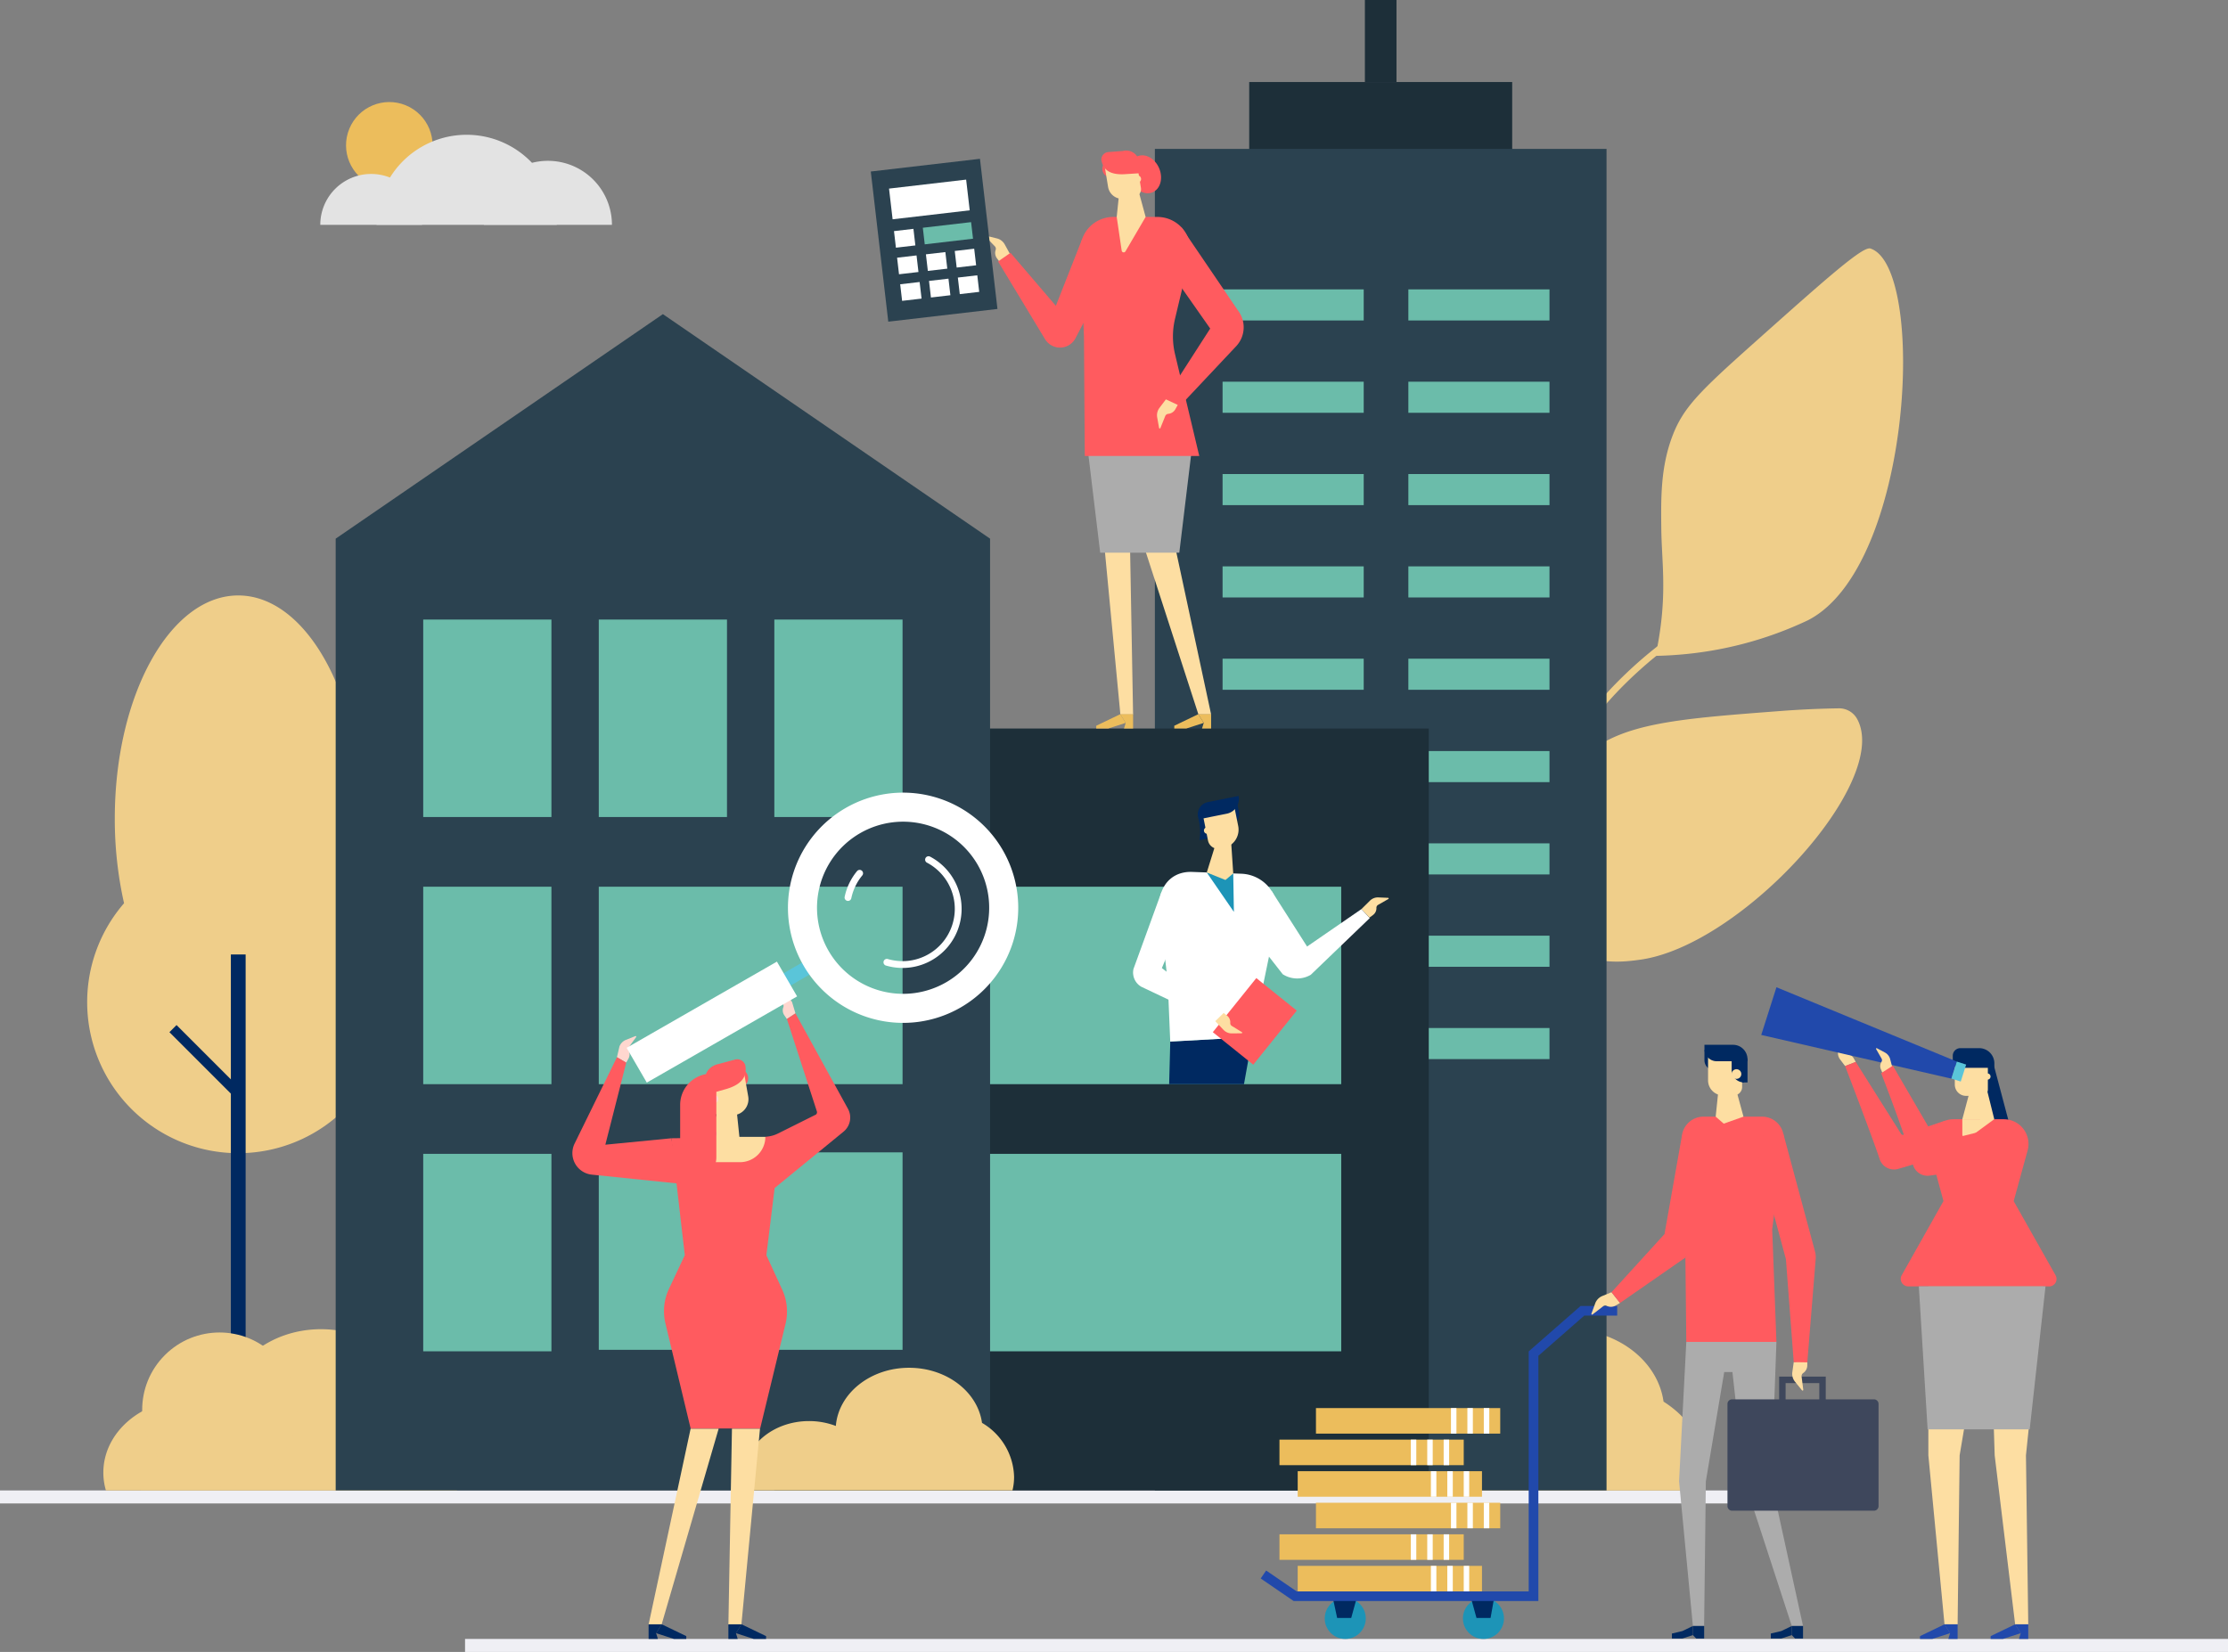<svg xmlns="http://www.w3.org/2000/svg" width="400.236" height="296.806" viewBox="0 0 400.236 296.806">
  <rect x="0" y="0" width="400.236" height="296.806" fill="#808080" stroke="none"/>
  <g id="house-for-sale_1_" data-name="house-for-sale (1)" transform="translate(-108.129 -135.239)">
    <rect id="Rectangle_75" data-name="Rectangle 75" width="316.696" height="2.335" transform="translate(191.669 429.71)" fill="#efeff4"/>
    <rect id="Rectangle_76" data-name="Rectangle 76" width="316.696" height="2.335" transform="translate(108.129 403.027)" fill="#efeff4"/>
    <path id="Path_58" data-name="Path 58" d="M866.494,311.734a66.314,66.314,0,0,1-23.454,6.214c-1.649.129-3.018.174-3.945.19.2-.9.479-2.294.737-4,1.234-8.154.36-13.18.3-19-.058-5.368-.118-10.828,1.955-16.372,1.961-5.246,4.918-8.122,14.958-17.077,12.849-11.46,19.3-17.18,20.657-16.739C887.814,248.24,885.343,302.054,866.494,311.734Z" transform="translate(-433.572 -65.06)" fill="#efce8a"/>
    <path id="Path_59" data-name="Path 59" d="M790.307,441.13l-1.125-.474c6.031-14.328,20.9-24.393,21.053-24.493l.679,1.015C810.767,417.276,796.194,427.146,790.307,441.13ZM804.65,474.3c-2.6.359-8.367,1.155-13.042-2.275a13.623,13.623,0,0,1-4.064-4.908c-3.846-7.509-1.693-20.9,6.262-28.653,6.8-6.627,16.6-7.371,36.2-8.858,4.109-.312,7.638-.429,10.3-.47a3.69,3.69,0,0,1,3.28,1.818l.016.027C849.9,442.164,822.934,471.773,804.65,474.3Z" transform="translate(-401.894 -166.63)" fill="#efce8a"/>
    <path id="Path_60" data-name="Path 60" d="M744.769,549.932l-.881-.845c8.883-9.266,22.871-12.53,23.462-12.665l.271,1.19C767.479,537.645,753.393,540.936,744.769,549.932Z" transform="translate(-377.1 -237.962)" fill="#ecbd5c"/>
    <circle id="Ellipse_22" data-name="Ellipse 22" cx="7.774" cy="7.774" r="7.774" transform="translate(167.908 165.555) rotate(-67.5)" fill="#ecbd5c"/>
    <path id="Path_61" data-name="Path 61" d="M194.273,453.5a68.885,68.885,0,0,0,1.663-15.232c0-22.13-9.929-40.069-22.177-40.069s-22.177,17.94-22.177,40.069a68.886,68.886,0,0,0,1.663,15.232,27.139,27.139,0,1,0,41.028,0Z" transform="translate(-22.832 -155.975)" fill="#efce8a"/>
    <rect id="Rectangle_77" data-name="Rectangle 77" width="2.652" height="93.908" transform="translate(149.602 306.729)" fill="#002961"/>
    <rect id="Rectangle_78" data-name="Rectangle 78" width="1.809" height="16.565" transform="translate(138.564 320.689) rotate(-45)" fill="#002961"/>
    <path id="Path_62" data-name="Path 62" d="M217.277,751.2a13.637,13.637,0,0,0,.383-3.208c0-5.232-2.981-9.869-7.575-12.752-1.019-7.329-8.336-13.014-17.218-13.014-9.174,0-16.679,6.066-17.3,13.743a17.72,17.72,0,0,0-6.332-1.154c-8.546,0-15.475,5.9-15.475,13.176a11.348,11.348,0,0,0,.464,3.208Z" transform="translate(-27.067 -348.17)" fill="#efce8a"/>
    <circle id="Ellipse_23" data-name="Ellipse 23" cx="13.894" cy="13.894" r="13.894" transform="translate(127.915 388.541) rotate(-45)" fill="#efce8a"/>
    <path id="Path_63" data-name="Path 63" d="M767.721,751.2a13.631,13.631,0,0,0,.383-3.208c0-5.232-2.981-9.869-7.575-12.752-1.019-7.329-8.336-13.014-17.218-13.014-9.174,0-16.679,6.066-17.3,13.743a17.721,17.721,0,0,0-6.332-1.154c-8.546,0-15.475,5.9-15.475,13.176a11.35,11.35,0,0,0,.464,3.208Z" transform="translate(-353.563 -348.17)" fill="#efce8a"/>
    <circle id="Ellipse_24" data-name="Ellipse 24" cx="13.894" cy="13.894" r="13.894" transform="translate(351.863 388.54) rotate(-45)" fill="#1d94b7"/>
    <rect id="Rectangle_79" data-name="Rectangle 79" width="47.243" height="14.736" transform="translate(332.535 149.975)" fill="#1d2f39"/>
    <rect id="Rectangle_80" data-name="Rectangle 80" width="5.678" height="14.737" transform="translate(353.317 135.239)" fill="#1d2f39"/>
    <rect id="Rectangle_81" data-name="Rectangle 81" width="81.137" height="241.035" transform="translate(315.588 161.992)" fill="#2b4250"/>
    <rect id="Rectangle_82" data-name="Rectangle 82" width="25.354" height="5.586" transform="translate(327.751 187.232)" fill="#6bbcaa"/>
    <rect id="Rectangle_83" data-name="Rectangle 83" width="25.354" height="5.586" transform="translate(327.751 220.409)" fill="#6bbcaa"/>
    <rect id="Rectangle_84" data-name="Rectangle 84" width="25.354" height="5.586" transform="translate(327.751 203.82)" fill="#6bbcaa"/>
    <rect id="Rectangle_85" data-name="Rectangle 85" width="25.354" height="5.586" transform="translate(327.751 236.998)" fill="#6bbcaa"/>
    <rect id="Rectangle_86" data-name="Rectangle 86" width="25.354" height="5.586" transform="translate(327.751 270.175)" fill="#fff"/>
    <rect id="Rectangle_87" data-name="Rectangle 87" width="25.354" height="5.586" transform="translate(327.751 319.942)" fill="#fff"/>
    <rect id="Rectangle_88" data-name="Rectangle 88" width="25.354" height="5.586" transform="translate(327.751 286.764)" fill="#fff"/>
    <rect id="Rectangle_89" data-name="Rectangle 89" width="25.354" height="5.586" transform="translate(327.751 253.587)" fill="#6bbcaa"/>
    <rect id="Rectangle_90" data-name="Rectangle 90" width="25.354" height="5.586" transform="translate(327.751 303.353)" fill="#fff"/>
    <rect id="Rectangle_91" data-name="Rectangle 91" width="25.354" height="5.586" transform="translate(361.125 187.232)" fill="#6bbcaa"/>
    <rect id="Rectangle_92" data-name="Rectangle 92" width="25.354" height="5.586" transform="translate(361.125 220.409)" fill="#6bbcaa"/>
    <rect id="Rectangle_93" data-name="Rectangle 93" width="25.354" height="5.586" transform="translate(361.125 203.82)" fill="#6bbcaa"/>
    <rect id="Rectangle_94" data-name="Rectangle 94" width="25.354" height="5.586" transform="translate(361.125 236.998)" fill="#6bbcaa"/>
    <rect id="Rectangle_95" data-name="Rectangle 95" width="25.354" height="5.586" transform="translate(361.125 270.181)" fill="#6bbcaa"/>
    <rect id="Rectangle_96" data-name="Rectangle 96" width="25.354" height="5.586" transform="translate(361.125 319.942)" fill="#6bbcaa"/>
    <rect id="Rectangle_97" data-name="Rectangle 97" width="25.354" height="5.586" transform="translate(361.125 286.764)" fill="#6bbcaa"/>
    <rect id="Rectangle_98" data-name="Rectangle 98" width="25.354" height="5.586" transform="translate(361.125 253.587)" fill="#6bbcaa"/>
    <rect id="Rectangle_99" data-name="Rectangle 99" width="25.354" height="5.586" transform="translate(361.125 303.353)" fill="#6bbcaa"/>
    <rect id="Rectangle_100" data-name="Rectangle 100" width="117.558" height="136.895" transform="translate(247.231 266.132)" fill="#1d2f39"/>
    <rect id="Rectangle_101" data-name="Rectangle 101" width="86.108" height="35.478" transform="translate(262.956 342.551)" fill="#6bbcaa"/>
    <rect id="Rectangle_102" data-name="Rectangle 102" width="86.108" height="35.478" transform="translate(262.956 294.555)" fill="#6bbcaa"/>
    <path id="Path_64" data-name="Path 64" d="M373.9,485.307H256.344V314.3l58.779-40.341L373.9,314.3Z" transform="translate(-87.914 -82.279)" fill="#2b4250"/>
    <rect id="Rectangle_103" data-name="Rectangle 103" width="23.032" height="35.478" transform="translate(184.155 294.555)" fill="#6bbcaa"/>
    <rect id="Rectangle_104" data-name="Rectangle 104" width="23.032" height="35.478" transform="translate(184.155 342.551)" fill="#6bbcaa"/>
    <rect id="Rectangle_105" data-name="Rectangle 105" width="54.57" height="35.478" transform="translate(215.693 294.555)" fill="#6bbcaa"/>
    <rect id="Rectangle_106" data-name="Rectangle 106" width="23.032" height="35.478" transform="translate(184.155 246.554)" fill="#6bbcaa"/>
    <rect id="Rectangle_107" data-name="Rectangle 107" width="23.032" height="35.478" transform="translate(215.693 246.554)" fill="#6bbcaa"/>
    <rect id="Rectangle_108" data-name="Rectangle 108" width="23.032" height="35.478" transform="translate(247.231 246.554)" fill="#6bbcaa"/>
    <rect id="Rectangle_109" data-name="Rectangle 109" width="54.57" height="35.478" transform="translate(215.693 342.283)" fill="#6bbcaa"/>
    <path id="Path_65" data-name="Path 65" d="M306.764,210.939H274.4a16.181,16.181,0,1,1,32.362,0Z" transform="translate(-98.625 -35.304)" fill="#e3e3e3"/>
    <path id="Path_66" data-name="Path 66" d="M267.828,217.767H249.546a9.141,9.141,0,1,1,18.282,0Zm34.112,0h-23a11.5,11.5,0,1,1,23,0Z" transform="translate(-83.882 -42.132)" fill="#e3e3e3"/>
    <path id="Path_67" data-name="Path 67" d="M484.735,761.307a10.375,10.375,0,0,0,.291-2.44,11.565,11.565,0,0,0-5.762-9.7c-.775-5.575-6.341-9.9-13.1-9.9-6.978,0-12.687,4.614-13.158,10.454a13.477,13.477,0,0,0-4.817-.878c-6.5,0-11.771,4.487-11.771,10.023a8.632,8.632,0,0,0,.353,2.44Z" transform="translate(-194.727 -358.28)" fill="#efce8a"/>
    <path id="Path_68" data-name="Path 68" d="M453.852,577.534l-.595-1.985a2.083,2.083,0,0,0-1.279-1.073l-1.745-.512a.117.117,0,0,0-.121.19l1.457,1.645a.608.608,0,0,1,.111.626,1.545,1.545,0,0,0,.164,1.439l.472.687Z" transform="translate(-202.83 -260.227)" fill="#ffd7cf"/>
    <path id="Path_69" data-name="Path 69" d="M446.106,615.459l-.034-8.53-.008-2,.427-.049a5.555,5.555,0,0,0,1.846-.549l6.814-3.4a.524.524,0,0,0,.164-.577l-5.384-16.591,1.537-1.017,9.457,17.192a3.273,3.273,0,0,1-.819,4.066Z" transform="translate(-200.446 -265.439)" fill="#ff5b5f"/>
    <path id="Path_70" data-name="Path 70" d="M424.227,637.28,420.5,667.616H408.005l-3.468-30.078Z" transform="translate(-175.814 -297.786)" fill="#ff5b5f"/>
    <path id="Path_71" data-name="Path 71" d="M420.641,641.831h-9.765V637.28h14.316a4.551,4.551,0,0,1-4.551,4.551Z" transform="translate(-179.574 -297.786)" fill="#fddea2"/>
    <path id="Path_72" data-name="Path 72" d="M380.531,596.577l.451-1.935a2.082,2.082,0,0,1,1.172-1.188l1.689-.674a.117.117,0,0,1,.138.178l-1.3,1.775a.608.608,0,0,0-.051.633,1.545,1.545,0,0,1-.028,1.448l-.405.729Z" transform="translate(-161.575 -271.386)" fill="#ffd7cf"/>
    <path id="Path_73" data-name="Path 73" d="M407.095,766.146h-5.037l-7.55,35.195h2.336Z" transform="translate(-169.866 -374.223)" fill="#fddea2"/>
    <path id="Path_74" data-name="Path 74" d="M430.381,766.146l-.64,35.195h2.336l3.341-35.195Z" transform="translate(-190.764 -374.223)" fill="#fddea2"/>
    <path id="Path_75" data-name="Path 75" d="M403.25,855.185h-2.205l-3.21-1.038,1.005-1.594,4.41,2.122Z" transform="translate(-171.839 -425.475)" fill="#002961"/>
    <path id="Path_76" data-name="Path 76" d="M396.18,855.185h-1.672v-2.632h2.359l-1.005,1.594Z" transform="translate(-169.866 -425.475)" fill="#002961"/>
    <path id="Path_77" data-name="Path 77" d="M438.483,855.185h-2.205l-3.21-1.038,1.005-1.594,4.41,2.122Z" transform="translate(-192.737 -425.475)" fill="#002961"/>
    <path id="Path_78" data-name="Path 78" d="M431.414,855.185h-1.673v-2.632H432.1l-1.005,1.594Z" transform="translate(-190.764 -425.475)" fill="#002961"/>
    <path id="Path_79" data-name="Path 79" d="M430.089,609.251a1.712,1.712,0,1,0,1.366-2A1.712,1.712,0,0,0,430.089,609.251Z" transform="translate(-190.953 -279.957)" fill="#ff5b5f"/>
    <path id="Path_80" data-name="Path 80" d="M0,0H6.51V4.632a2.879,2.879,0,0,1-2.879,2.88H1.612A1.612,1.612,0,0,1,0,5.9Z" transform="translate(235.322 328.8) rotate(-9.988)" fill="#fddea2"/>
    <path id="Path_81" data-name="Path 81" d="M423.046,619.1a.745.745,0,1,1-1.02-.262A.745.745,0,0,1,423.046,619.1Z" transform="translate(-185.971 -286.784)" fill="#ffd7cf"/>
    <path id="Path_82" data-name="Path 82" d="M426.239,621.84l-3.046.7-1.59,5.843h5.313Z" transform="translate(-185.937 -288.628)" fill="#fddea2"/>
    <path id="Path_83" data-name="Path 83" d="M420.171,609.31l3.243-.909c2.808-.844,3.737-2.3,3.363-4.287a1.518,1.518,0,0,0-1.876-.978l-2.831.762c-1.557.293-2.632,1.524-2.4,2.749Z" transform="translate(-184.772 -277.512)" fill="#ff5b5f"/>
    <circle id="Ellipse_25" data-name="Ellipse 25" cx="1.01" cy="1.01" r="1.01" transform="translate(234.76 337.928)" fill="#e56cd9"/>
    <path id="Path_84" data-name="Path 84" d="M418.581,720.576H406.09l-4.526-18.87a9.45,9.45,0,0,1,.638-6.226l2.819-5.995,14.642-.113,2.872,6.247a9.45,9.45,0,0,1,.6,6.173Z" transform="translate(-173.896 -328.685)" fill="#ff5b5f"/>
    <path id="Path_85" data-name="Path 85" d="M414.056,609.378h.887V624.4a4.187,4.187,0,0,1-4.187,4.187h-2.315V614.994A5.615,5.615,0,0,1,414.056,609.378Z" transform="translate(-178.13 -281.236)" fill="#ff5b5f"/>
    <path id="Path_86" data-name="Path 86" d="M378.628,616.685l-11.851,1.156,3.754-14.75-1.67-.967-7.622,15.542a3.893,3.893,0,0,0,3.113,5.555l15.865,1.634Z" transform="translate(-149.905 -276.933)" fill="#ff5b5f"/>
    <rect id="Rectangle_110" data-name="Rectangle 110" width="6.644" height="2.54" transform="translate(248.412 310.387) rotate(-30.128)" fill="#5ac5d9"/>
    <path id="Path_87" data-name="Path 87" d="M388.426,581.642l-3.626-6.248,27-15.491,3.626,6.248Z" transform="translate(-164.107 -251.89)" fill="#fff"/>
    <path id="Path_88" data-name="Path 88" d="M458.828,516.337a20.684,20.684,0,1,1,28.272,7.508A20.684,20.684,0,0,1,458.828,516.337Zm31.265-18.144a15.464,15.464,0,1,0-5.613,21.136,15.464,15.464,0,0,0,5.613-21.136Z" transform="translate(-206.357 -207.619)" fill="#fff"/>
    <path id="Path_89" data-name="Path 89" d="M491.452,533.435a10.6,10.6,0,0,1-2.978-.427.61.61,0,1,1,.343-1.171,9.392,9.392,0,0,0,7.024-17.318.61.61,0,1,1,.57-1.079,10.614,10.614,0,0,1-4.959,20Zm-9.793-12.04a.62.62,0,0,1-.126-.013.611.611,0,0,1-.473-.722,10.681,10.681,0,0,1,2.225-4.62.61.61,0,1,1,.939.779,9.454,9.454,0,0,0-1.969,4.091.611.611,0,0,1-.6.486Z" transform="translate(-221.197 -224.288)" fill="#fff"/>
    <path id="Path_90" data-name="Path 90" d="M609.863,366.14h6.051l7.383,34.417h-2.284Z" transform="translate(-297.604 -136.959)" fill="#fddea2"/>
    <path id="Path_91" data-name="Path 91" d="M599.709,366.14l.626,34.417H598.05l-3.267-34.417Z" transform="translate(-288.659 -136.959)" fill="#fddea2"/>
    <path id="Path_92" data-name="Path 92" d="M626.614,453.211h2.156l3.14-1.015-.983-1.559-4.313,2.075Z" transform="translate(-307.539 -187.078)" fill="#ecbd5c"/>
    <path id="Path_93" data-name="Path 93" d="M637.886,453.211h1.635v-2.574h-2.306l.983,1.559Z" transform="translate(-313.828 -187.078)" fill="#ecbd5c"/>
    <path id="Path_94" data-name="Path 94" d="M592.16,453.211h2.156l3.14-1.015-.983-1.559-4.313,2.075Z" transform="translate(-287.103 -187.078)" fill="#ecbd5c"/>
    <path id="Path_95" data-name="Path 95" d="M603.431,453.211h1.636v-2.574H602.76l.983,1.559Z" transform="translate(-293.39 -187.078)" fill="#ecbd5c"/>
    <path id="Path_96" data-name="Path 96" d="M590.262,349.115h14.21l2.5-20.72H587.762Z" transform="translate(-284.494 -114.571)" fill="#acacac"/>
    <path id="Path_97" data-name="Path 97" d="M606.926,208.311c.754,1.785,2.505,2.751,3.911,2.158s1.935-2.523,1.181-4.308-2.505-2.751-3.911-2.157S606.172,206.526,606.926,208.311Z" transform="translate(-295.658 -40.684)" fill="#ff5b5f"/>
    <circle id="Ellipse_26" data-name="Ellipse 26" cx="1.524" cy="1.524" r="1.524" transform="translate(305.542 165.901) rotate(-53.645)" fill="#ff5b5f"/>
    <path id="Path_98" data-name="Path 98" d="M1.435,0h1.8A2.563,2.563,0,0,1,5.794,2.563V6.685H0V1.435A1.435,1.435,0,0,1,1.435,0Z" transform="matrix(-0.987, 0.162, -0.162, -0.987, 313.317, 170.408)" fill="#fddea2"/>
    <path id="Path_99" data-name="Path 99" d="M608.71,213.208a.663.663,0,1,0,.779-.52A.663.663,0,0,0,608.71,213.208Z" transform="translate(-296.912 -45.931)" fill="#fddea2"/>
    <path id="Path_100" data-name="Path 100" d="M601.482,205.844l-2.991.191c-2.607.117-3.816-.833-4.086-2.611a1.351,1.351,0,0,1,1.288-1.374l2.6-.193a2.33,2.33,0,0,1,2.825,1.6Z" transform="translate(-288.428 -39.492)" fill="#ff5b5f"/>
    <path id="Path_101" data-name="Path 101" d="M606.474,273.995H585.907l-.146-21.476-.671-15.534a5.942,5.942,0,0,1,5.942-5.942h7.92a5.942,5.942,0,0,1,5.78,7.318l-2.614,10.983a13.718,13.718,0,0,0,0,6.351Z" transform="translate(-282.909 -56.826)" fill="#ff5b5f"/>
    <path id="Path_102" data-name="Path 102" d="M601.859,215.325l2.979.681,1.554,5.714-3.622,6.185a.368.368,0,0,1-.681-.132l-.892-6.053Z" transform="translate(-292.463 -47.503)" fill="#fddea2"/>
    <path id="Path_103" data-name="Path 103" d="M624.076,268.531l10.933-11.623a4.97,4.97,0,0,0,.229-6.444l-10.123-14.895-3.167,6.3,8.354,11.913-8.242,12.8Z" transform="translate(-304.772 -59.511)" fill="#ff5b5f"/>
    <path id="Path_104" data-name="Path 104" d="M575.722,268.767l-1.155,1.526a2.2,2.2,0,0,0-.411,1.714l.338,1.891a.124.124,0,0,0,.237.024l.868-2.152a.643.643,0,0,1,.539-.4,1.631,1.631,0,0,0,1.283-.833l.427-.77ZM547.687,242.6l-.923-1.676a2.2,2.2,0,0,0-1.4-1.073l-1.865-.461a.124.124,0,0,0-.119.206l1.612,1.67a.642.642,0,0,1,.145.655,1.631,1.631,0,0,0,.238,1.511l.529.7Z" transform="translate(-258.15 -61.774)" fill="#fddea2"/>
    <path id="Path_105" data-name="Path 105" d="M562.726,258.857l7.137-13.643-6.011-4-4.658,11.83-8.148-9.524-2.231,1.553,8.439,13.967a3.145,3.145,0,0,0,5.472-.18Z" transform="translate(-261.393 -62.858)" fill="#ff5b5f"/>
    <rect id="Rectangle_111" data-name="Rectangle 111" width="19.745" height="27.16" transform="translate(264.556 166.056) rotate(-6.646)" fill="#2b4250"/>
    <rect id="Rectangle_112" data-name="Rectangle 112" width="13.945" height="5.554" transform="translate(267.834 169.124) rotate(-6.647)" fill="#fff"/>
    <rect id="Rectangle_113" data-name="Rectangle 113" width="3.517" height="2.999" transform="translate(268.724 176.763) rotate(-6.647)" fill="#fff"/>
    <rect id="Rectangle_114" data-name="Rectangle 114" width="8.731" height="2.999" transform="translate(273.903 176.16) rotate(-6.647)" fill="#6bbcaa"/>
    <rect id="Rectangle_115" data-name="Rectangle 115" width="3.517" height="2.999" transform="translate(269.281 181.539) rotate(-6.647)" fill="#fff"/>
    <rect id="Rectangle_116" data-name="Rectangle 116" width="3.517" height="2.999" transform="translate(274.459 180.936) rotate(-6.647)" fill="#fff"/>
    <rect id="Rectangle_117" data-name="Rectangle 117" width="3.517" height="2.999" transform="translate(279.639 180.332) rotate(-6.647)" fill="#fff"/>
    <rect id="Rectangle_118" data-name="Rectangle 118" width="3.517" height="2.999" transform="translate(269.837 186.315) rotate(-6.647)" fill="#fff"/>
    <rect id="Rectangle_119" data-name="Rectangle 119" width="3.517" height="2.999" transform="translate(275.016 185.712) rotate(-6.647)" fill="#fff"/>
    <rect id="Rectangle_120" data-name="Rectangle 120" width="3.517" height="2.999" transform="translate(280.195 185.108) rotate(-6.647)" fill="#fff"/>
    <path id="Path_106" data-name="Path 106" d="M639.313,593.2l-1.514,8.471H624.356l.2-7.653Z" transform="translate(-306.2 -271.641)" fill="#002961"/>
    <path id="Path_107" data-name="Path 107" d="M642.533,493.764l.541-.108a1.949,1.949,0,0,0,1.528-2.294l-.351-1.752-2.452.491Zm-5.022,2.634,2.83-.567-.73-3.642-2.277.456a9.162,9.162,0,0,1,.187,3.678Z" transform="translate(-313.899 -210.195)" fill="#002961"/>
    <path id="Path_108" data-name="Path 108" d="M709.245,533.649l1.531-1.515a2.015,2.015,0,0,1,1.5-.586l1.758.073a.113.113,0,0,1,.052.212l-1.846,1.055a.589.589,0,0,0-.3.539,1.5,1.5,0,0,1-.6,1.268l-.646.483Z" transform="translate(-356.552 -235.07)" fill="#fddea2"/>
    <path id="Path_109" data-name="Path 109" d="M621.934,550.762l14.746-.817,4.448-21.479a6.754,6.754,0,0,0-6.413-7.862l-8.832-.326c-4.393-.162-6.652,3.646-5.74,7.947l1.342,11.795Z" transform="translate(-303.583 -228.382)" fill="#fff"/>
    <path id="Path_110" data-name="Path 110" d="M678.8,533.564l-1.5-1.616-9.758,6.723-6.376-9.992-5.777,5.016,7.776,9.953a4.823,4.823,0,0,0,5.039.1Z" transform="translate(-324.609 -233.369)" fill="#fff"/>
    <path id="Path_111" data-name="Path 111" d="M0,0H5.832V3.365A3.365,3.365,0,0,1,2.468,6.73H1.884A1.884,1.884,0,0,1,0,4.846Z" transform="translate(324.178 281.49) rotate(-11.33)" fill="#fddea2"/>
    <path id="Path_112" data-name="Path 112" d="M645.713,520.709l.119,6.91-4.875-7.085,2.622.1Z" transform="translate(-316.047 -228.538)" fill="#1d94b7"/>
    <path id="Path_113" data-name="Path 113" d="M642.573,507.044l2.75-.523.39,5.877-1.4,1.173-3.352-1.348Z" transform="translate(-316.047 -220.226)" fill="#fddea2"/>
    <path id="Path_114" data-name="Path 114" d="M637.137,490.946l5.071-1.016a2.706,2.706,0,0,0,2.122-3.185l-5.528,1.107a2.241,2.241,0,0,0-1.757,2.637Z" transform="translate(-313.701 -208.496)" fill="#002961"/>
    <path id="Path_115" data-name="Path 115" d="M639.724,501.28a.579.579,0,1,0,.454-.682A.579.579,0,0,0,639.724,501.28Z" transform="translate(-315.309 -216.706)" fill="#fddea2"/>
    <rect id="Rectangle_121" data-name="Rectangle 121" width="12.472" height="9.324" transform="translate(325.998 320.691) rotate(-51.202)" fill="#ff5b5f"/>
    <path id="Path_116" data-name="Path 116" d="M644.724,584.035,646.2,585.6a2.015,2.015,0,0,0,1.485.634l1.76-.016a.113.113,0,0,0,.058-.21l-1.811-1.114a.588.588,0,0,1-.278-.548,1.5,1.5,0,0,0-.556-1.286l-.63-.5Z" transform="translate(-318.282 -265.325)" fill="#fddea2"/>
    <path id="Path_117" data-name="Path 117" d="M623.078,550.454l.667-1.839L613.6,540.843l6.268-15.027-6.354,1.394L608.5,541a2.941,2.941,0,0,0,1.429,3.21Z" transform="translate(-296.753 -231.67)" fill="#fff"/>
    <path id="Path_118" data-name="Path 118" d="M920.936,599.655l-.905-1.192a1.883,1.883,0,0,1-.355-1.467l.287-1.62a.106.106,0,0,1,.2-.021l.747,1.842a.55.55,0,0,0,.463.341,1.4,1.4,0,0,1,1.1.711l.367.658Z" transform="translate(-481.352 -272.878)" fill="#fddea2"/>
    <path id="Path_119" data-name="Path 119" d="M922.815,604.932l1.906-.747,8.108,12.862a.393.393,0,0,0,.5.222l7.4-2.512,2.5,4.946a106.937,106.937,0,0,1-11.062,3.756,2.714,2.714,0,0,1-3.181-1.912C927.621,617.481,922.815,604.932,922.815,604.932Z" transform="translate(-483.231 -278.155)" fill="#ff5b5f"/>
    <path id="Path_120" data-name="Path 120" d="M981.371,620.29,988,620.1l-3.679-13.874h-2.951Z" transform="translate(-517.964 -279.365)" fill="#002961"/>
    <path id="Path_121" data-name="Path 121" d="M980.234,703.314l-3.13,30.36.412,30.359h-2.356l-3.674-30.36-.721-22.928h-1.722l-3.852,22.928-.363,30.36h-2.356l-2.9-30.36V703.314Z" transform="translate(-505.034 -336.954)" fill="#fddea2"/>
    <path id="Path_122" data-name="Path 122" d="M955.876,855.191h2.2l3.206-1.036-1-1.592-4.4,2.118Z" transform="translate(-502.841 -425.481)" fill="#2149ab"/>
    <path id="Path_123" data-name="Path 123" d="M967.385,855.191h1.67v-2.628H966.7l1,1.592Z" transform="translate(-509.262 -425.481)" fill="#2149ab"/>
    <path id="Path_124" data-name="Path 124" d="M987.06,855.191h2.2l3.206-1.036-1-1.592-4.4,2.118Z" transform="translate(-521.338 -425.481)" fill="#2149ab"/>
    <path id="Path_125" data-name="Path 125" d="M998.57,855.191h1.67v-2.628h-2.355l1,1.592Z" transform="translate(-527.759 -425.481)" fill="#2149ab"/>
    <path id="Path_126" data-name="Path 126" d="M974.024,659.521H948.717a1.343,1.343,0,0,1-1.17-2l7.505-13.328-2.482-9.1a4.437,4.437,0,0,1,4.281-5.6h9.034a4.438,4.438,0,0,1,4.279,5.612l-2.5,9.1,7.527,13.327a1.343,1.343,0,0,1-1.169,2Z" transform="translate(-497.798 -293.16)" fill="#ff5b5f"/>
    <path id="Path_127" data-name="Path 127" d="M975.281,729.009H956.943l-1.578-25.7h22.756Z" transform="translate(-502.538 -336.954)" fill="#acacac"/>
    <path id="Path_128" data-name="Path 128" d="M974.57,617.5V620.2a.764.764,0,0,0,1.215.618l4.522-3.323Zm5.069-7.664a.557.557,0,1,1-.557-.557.557.557,0,0,1,.557.557Z" transform="translate(-513.93 -281.174)" fill="#fddea2"/>
    <path id="Path_129" data-name="Path 129" d="M976.374,612.867h2.254l1.679,6.76H974.57Z" transform="translate(-513.93 -283.305)" fill="#fddea2"/>
    <path id="Path_130" data-name="Path 130" d="M1.136,0H3.911A2.029,2.029,0,0,1,5.939,2.029V6.853H0V1.136A1.136,1.136,0,0,1,1.136,0Z" transform="translate(465.227 332.135) rotate(180)" fill="#fddea2"/>
    <path id="Path_131" data-name="Path 131" d="M977.824,601.655h-6.106a1.367,1.367,0,0,1-1.367-1.367v-.806a1.367,1.367,0,0,1,1.367-1.367h3.372a2.734,2.734,0,0,1,2.733,2.734Z" transform="translate(-511.428 -274.555)" fill="#002961"/>
    <path id="Path_132" data-name="Path 132" d="M885.782,579.79l34.155,7.85.976-3.064-32.4-13.357Z" transform="translate(-461.265 -258.602)" fill="#2149ab"/>
    <rect id="Rectangle_122" data-name="Rectangle 122" width="3.204" height="1.762" transform="translate(458.676 329.027) rotate(-72.326)" fill="#5ac5d9"/>
    <path id="Path_133" data-name="Path 133" d="M939.381,601.537,939,600.089a1.884,1.884,0,0,0-.935-1.185l-1.451-.775a.106.106,0,0,0-.142.146l.988,1.725a.55.55,0,0,1-.017.575,1.4,1.4,0,0,0-.12,1.3l.291.7Z" transform="translate(-491.324 -274.556)" fill="#fddea2"/>
    <path id="Path_134" data-name="Path 134" d="M938.736,607.194l2.093-1.343,7.821,13.441a.392.392,0,0,0,.475.268l12.914-3.23,2.045,7.136s-12.531,1.561-16.7,2.147a2.714,2.714,0,0,1-2.988-2.2C943.423,619.238,938.736,607.194,938.736,607.194Z" transform="translate(-492.675 -279.143)" fill="#ff5b5f"/>
    <circle id="Ellipse_27" data-name="Ellipse 27" cx="3.688" cy="3.688" r="3.688" transform="translate(370.926 422.335)" fill="#1d94b7"/>
    <circle id="Ellipse_28" data-name="Ellipse 28" cx="3.688" cy="3.688" r="3.688" transform="translate(346.1 422.335)" fill="#1d94b7"/>
    <path id="Path_135" data-name="Path 135" d="M761.667,839.088l-.775,4.341h-2.526l-1.158-4.21Z" transform="translate(-385.001 -417.488)" fill="#002961"/>
    <path id="Path_136" data-name="Path 136" d="M696.624,840.013l.776,3.606h2.526l1.158-4.21Z" transform="translate(-349.066 -417.679)" fill="#002961"/>
    <path id="Path_137" data-name="Path 137" d="M714.656,764.984H670.7l-5.925-4.056.979-1.43,5.482,3.753h41.683V720.132l9.324-8.168h6.575V713.7H722.9l-8.242,7.221Z" transform="translate(-330.176 -342.085)" fill="#2149ab"/>
    <rect id="Rectangle_123" data-name="Rectangle 123" width="2.228" height="4.269" transform="translate(422.051 329.719) rotate(180)" fill="#002961"/>
    <path id="Path_138" data-name="Path 138" d="M862.525,602.587h.109v-3.665H860.7v1.835A1.83,1.83,0,0,0,862.525,602.587Z" transform="translate(-446.385 -275.034)" fill="#002961"/>
    <path id="Path_139" data-name="Path 139" d="M902.059,749.779h-8.372v-6.615h8.372Zm-7.212-1.16H900.9v-4.294h-6.051Z" transform="translate(-465.954 -360.591)" fill="#3e475c"/>
    <path id="Path_140" data-name="Path 140" d="M866.993,727.855l-.908,25.039,5.686,26h-2.018l-8.479-26-2.186-19.632h-1.474l-3.3,19.632-.31,26h-2.018l-2.483-26,1.3-25.039Z" transform="translate(-439.747 -351.51)" fill="#acacac"/>
    <path id="Path_141" data-name="Path 141" d="M890.005,855.543h1.886l1.885-.608v-1.642l-1.885.912-1.886.445Z" transform="translate(-463.77 -425.914)" fill="#002961"/>
    <path id="Path_142" data-name="Path 142" d="M899.861,855.543h1.43v-2.25h-2.016v1.642Z" transform="translate(-469.268 -425.914)" fill="#002961"/>
    <path id="Path_143" data-name="Path 143" d="M846.341,855.543h1.885l1.885-.608v-1.642l-1.885.912-1.885.445Z" transform="translate(-437.871 -425.914)" fill="#002961"/>
    <path id="Path_144" data-name="Path 144" d="M856.2,855.543h1.43v-2.25h-2.017v1.642Z" transform="translate(-443.368 -425.914)" fill="#002961"/>
    <path id="Path_145" data-name="Path 145" d="M847.137,718.458l-.251,1.782a2.264,2.264,0,0,0,.488,1.748l1.251,1.532a.127.127,0,0,0,.225-.1l-.3-2.371a.662.662,0,0,1,.285-.629,1.68,1.68,0,0,0,.738-1.392v-.906ZM814.4,705.894l-1.663.688a2.264,2.264,0,0,0-1.258,1.308l-.685,1.855a.128.128,0,0,0,.2.145l1.893-1.459a.661.661,0,0,1,.687-.074,1.68,1.68,0,0,0,1.573-.071l.781-.461Z" transform="translate(-416.783 -338.484)" fill="#fddea2"/>
    <path id="Path_146" data-name="Path 146" d="M1.516,0h1.9A2.708,2.708,0,0,1,6.121,2.708V7.063H0V1.516A1.516,1.516,0,0,1,1.516,0Z" transform="translate(421.084 332.049) rotate(180)" fill="#fddea2"/>
    <path id="Path_147" data-name="Path 147" d="M851.5,668.842l-.215-20.239-.6-16.185a3.909,3.909,0,0,1,3.907-4.054h10.519a3.91,3.91,0,0,1,3.877,4.414L866.93,648.6l.762,20.239Z" transform="translate(-440.446 -292.497)" fill="#ff5b5f"/>
    <path id="Path_148" data-name="Path 148" d="M866.3,613.251l2.864.655,1.495,5.494-3.551,1.258-1.444-1.258Z" transform="translate(-449.332 -283.533)" fill="#fddea2"/>
    <path id="Path_149" data-name="Path 149" d="M889.377,676.9l2.439.042,1.506-18.58a3.943,3.943,0,0,0-.122-1.342l-5.7-21.189-5.5.454,5.973,22.112Z" transform="translate(-459.024 -296.925)" fill="#ff5b5f"/>
    <path id="Path_150" data-name="Path 150" d="M821.2,666.827l11.747-8.158,4.963-21.786-5.588-.109-3.13,17.673-9.517,10.449Z" transform="translate(-422.052 -297.485)" fill="#ff5b5f"/>
    <path id="Path_151" data-name="Path 151" d="M871.7,753.207h25.492a.824.824,0,0,1,.824.824V772.39a.824.824,0,0,1-.824.824H871.7a.824.824,0,0,1-.824-.824V754.031A.824.824,0,0,1,871.7,753.207Z" transform="translate(-452.425 -366.548)" fill="#3e475c"/>
    <path id="Path_152" data-name="Path 152" d="M862.905,599.588h5.53v-.354a2.6,2.6,0,0,0-2.6-2.6H860.7v.747A2.21,2.21,0,0,0,862.905,599.588Z" transform="translate(-446.385 -273.675)" fill="#002961"/>
    <path id="Path_153" data-name="Path 153" d="M874.944,607.028V602.76h-2.228V604.8A2.228,2.228,0,0,0,874.944,607.028Z" transform="translate(-453.515 -277.31)" fill="#002961"/>
    <path id="Path_154" data-name="Path 154" d="M872.716,608.285a.868.868,0,1,0,.868-.868A.868.868,0,0,0,872.716,608.285Z" transform="translate(-453.515 -280.072)" fill="#fddea2"/>
    <rect id="Rectangle_124" data-name="Rectangle 124" width="33.103" height="4.588" transform="translate(341.247 416.578)" fill="#ecbd5c"/>
    <rect id="Rectangle_125" data-name="Rectangle 125" width="0.983" height="4.588" transform="translate(365.173 416.578)" fill="#fff"/>
    <rect id="Rectangle_126" data-name="Rectangle 126" width="0.983" height="4.588" transform="translate(368.123 416.578)" fill="#fff"/>
    <rect id="Rectangle_127" data-name="Rectangle 127" width="0.983" height="4.588" transform="translate(371.073 416.578)" fill="#fff"/>
    <rect id="Rectangle_128" data-name="Rectangle 128" width="33.103" height="4.588" transform="translate(337.97 410.908)" fill="#ecbd5c"/>
    <rect id="Rectangle_129" data-name="Rectangle 129" width="0.983" height="4.588" transform="translate(361.568 410.908)" fill="#fff"/>
    <rect id="Rectangle_130" data-name="Rectangle 130" width="0.983" height="4.588" transform="translate(364.518 410.908)" fill="#fff"/>
    <rect id="Rectangle_131" data-name="Rectangle 131" width="0.983" height="4.588" transform="translate(367.467 410.908)" fill="#fff"/>
    <rect id="Rectangle_132" data-name="Rectangle 132" width="33.103" height="4.588" transform="translate(344.525 405.238)" fill="#ecbd5c"/>
    <rect id="Rectangle_133" data-name="Rectangle 133" width="0.983" height="4.588" transform="translate(368.779 405.238)" fill="#fff"/>
    <rect id="Rectangle_134" data-name="Rectangle 134" width="0.983" height="4.588" transform="translate(371.728 405.238)" fill="#fff"/>
    <rect id="Rectangle_135" data-name="Rectangle 135" width="0.983" height="4.588" transform="translate(374.678 405.238)" fill="#fff"/>
    <rect id="Rectangle_136" data-name="Rectangle 136" width="33.103" height="4.588" transform="translate(337.97 393.898)" fill="#ecbd5c"/>
    <rect id="Rectangle_137" data-name="Rectangle 137" width="0.983" height="4.588" transform="translate(361.568 393.898)" fill="#fff"/>
    <rect id="Rectangle_138" data-name="Rectangle 138" width="0.983" height="4.588" transform="translate(364.518 393.898)" fill="#fff"/>
    <rect id="Rectangle_139" data-name="Rectangle 139" width="0.983" height="4.588" transform="translate(367.467 393.898)" fill="#fff"/>
    <rect id="Rectangle_140" data-name="Rectangle 140" width="33.103" height="4.588" transform="translate(344.525 388.228)" fill="#ecbd5c"/>
    <rect id="Rectangle_141" data-name="Rectangle 141" width="0.983" height="4.588" transform="translate(368.779 388.228)" fill="#fff"/>
    <rect id="Rectangle_142" data-name="Rectangle 142" width="0.983" height="4.588" transform="translate(371.728 388.228)" fill="#fff"/>
    <rect id="Rectangle_143" data-name="Rectangle 143" width="0.983" height="4.588" transform="translate(374.678 388.228)" fill="#fff"/>
    <rect id="Rectangle_144" data-name="Rectangle 144" width="33.103" height="4.588" transform="translate(341.247 399.568)" fill="#ecbd5c"/>
    <rect id="Rectangle_145" data-name="Rectangle 145" width="0.983" height="4.588" transform="translate(365.173 399.568)" fill="#fff"/>
    <rect id="Rectangle_146" data-name="Rectangle 146" width="0.983" height="4.588" transform="translate(368.123 399.568)" fill="#fff"/>
    <rect id="Rectangle_147" data-name="Rectangle 147" width="0.983" height="4.588" transform="translate(371.073 399.568)" fill="#fff"/>
  </g>
</svg>
